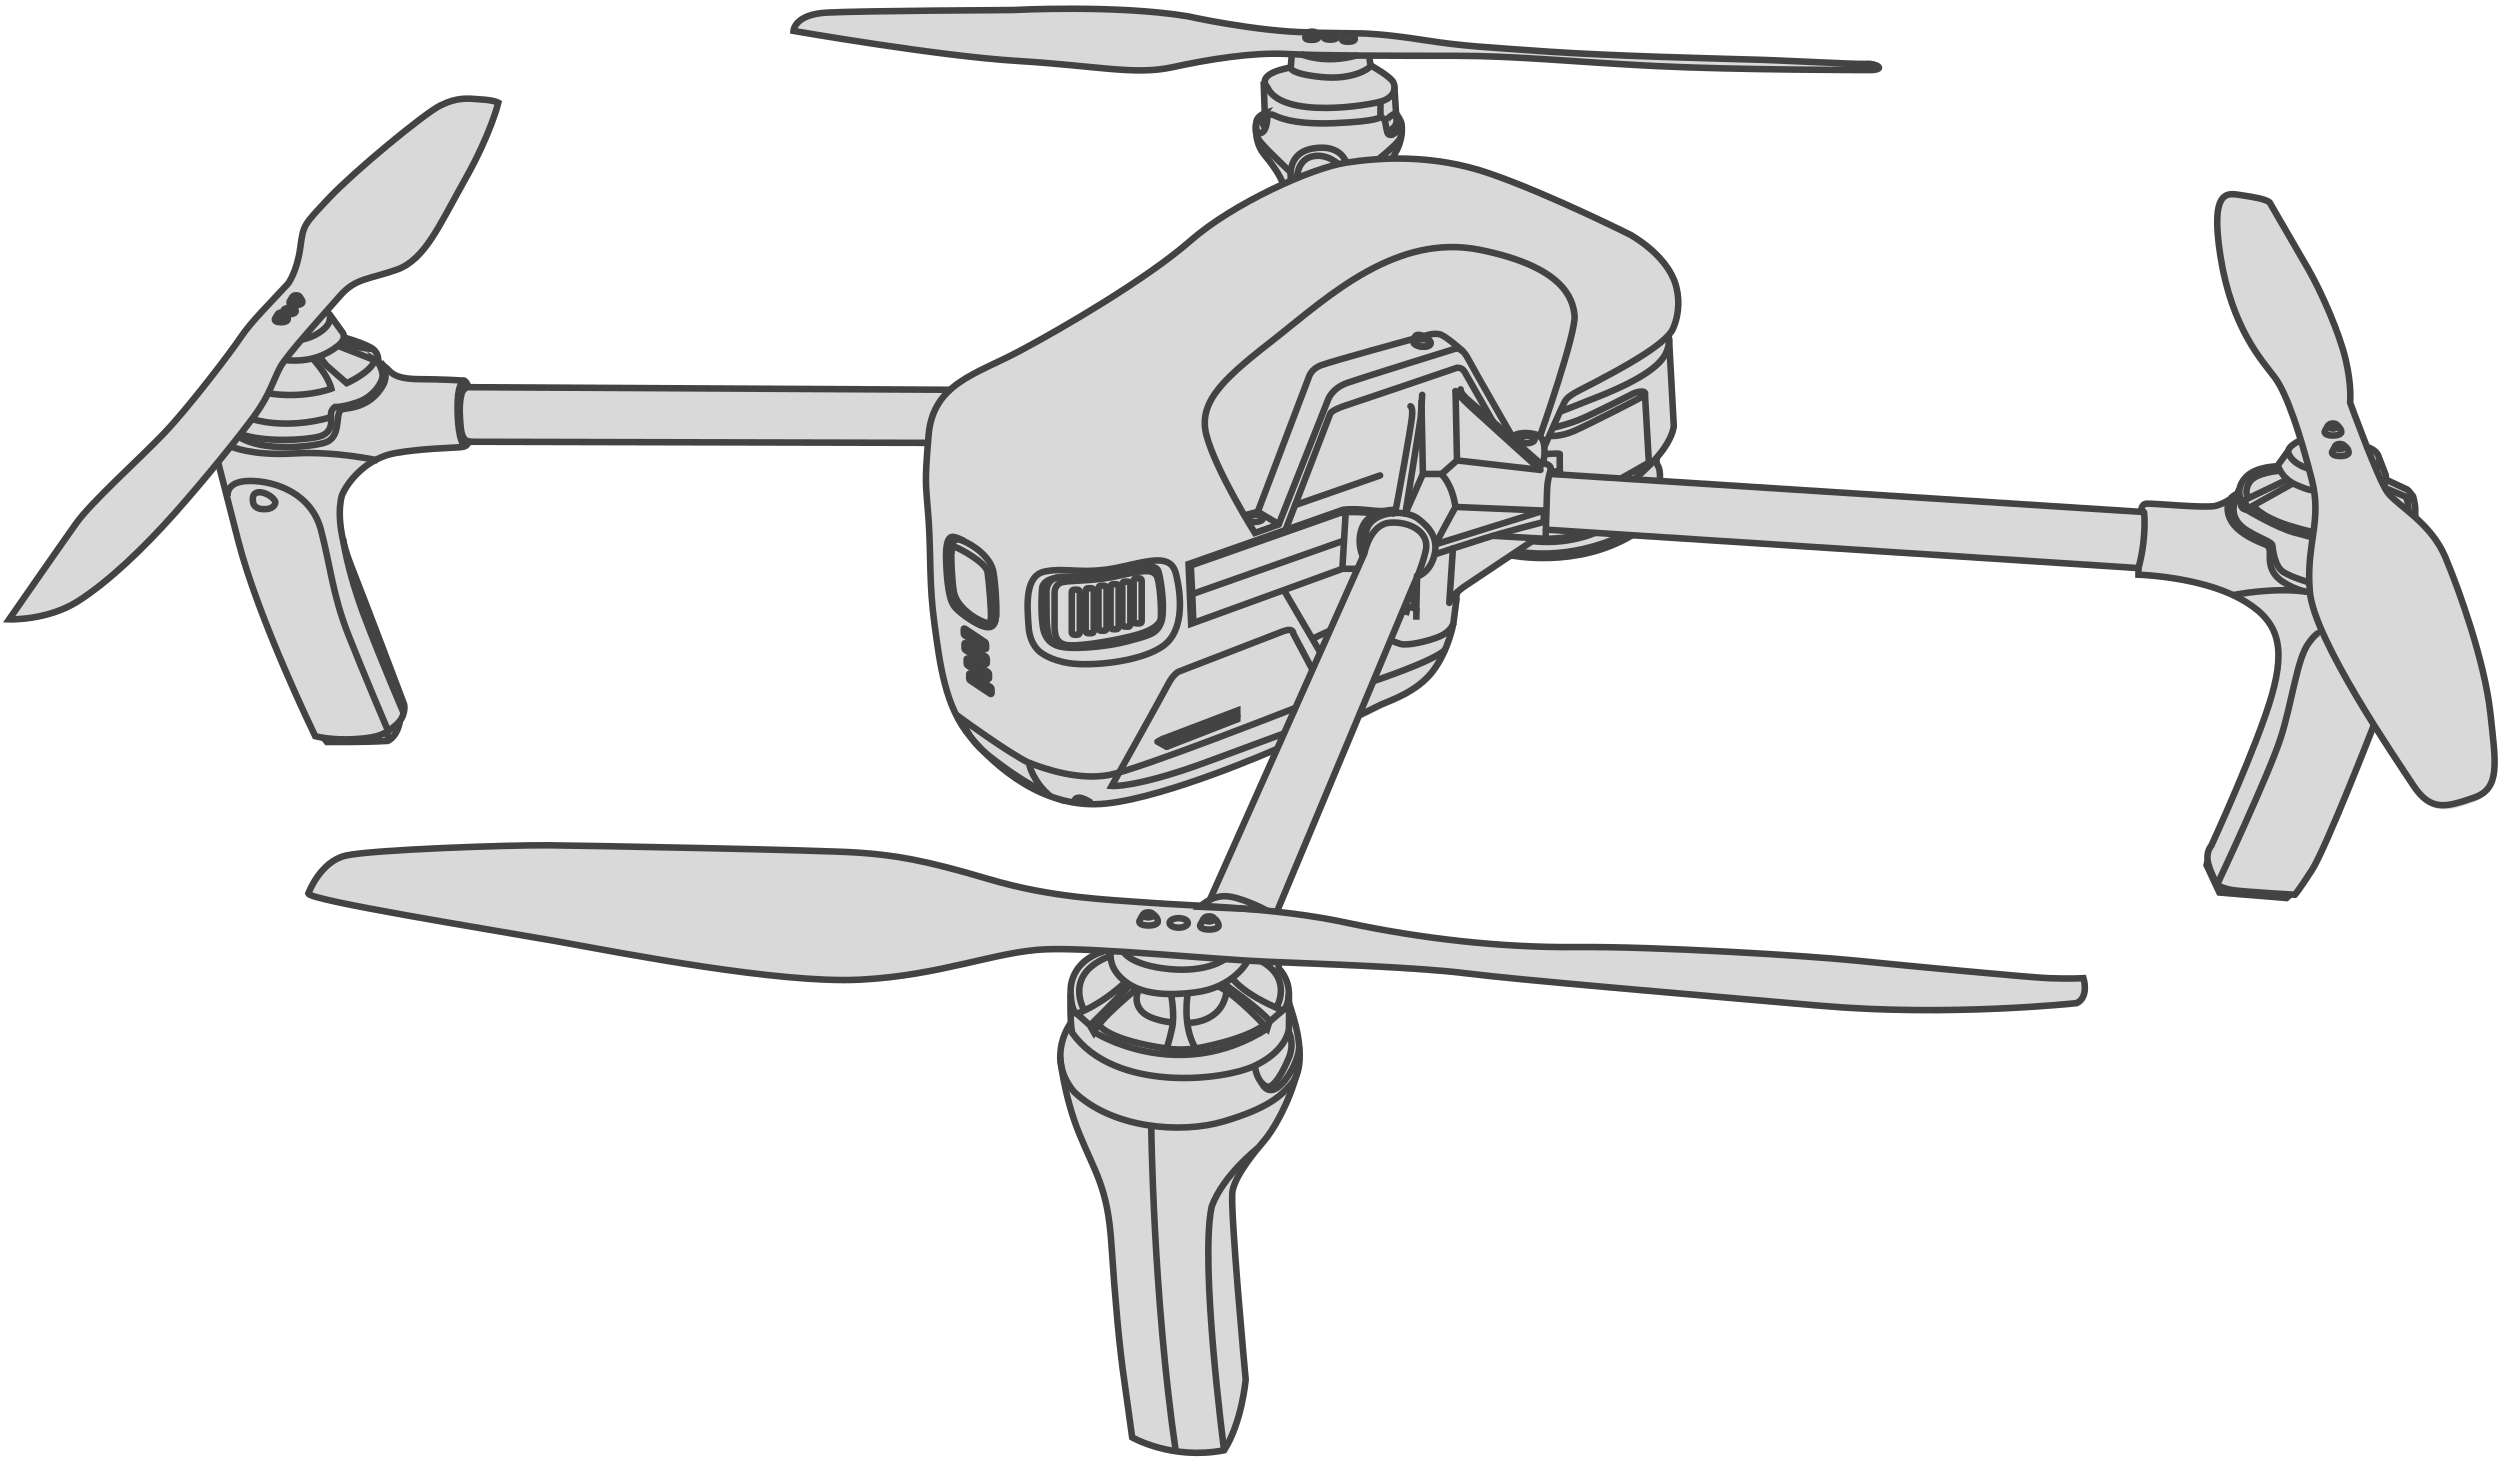<?xml version="1.0" encoding="UTF-8"?> <svg xmlns="http://www.w3.org/2000/svg" width="286" height="167" viewBox="0 0 286 167" fill="none"><path d="M285.19 82.793C285.148 82.416 285.106 82.039 285.064 81.62C284.436 75.672 281.42 67.335 279.912 63.733C279.116 61.806 277.775 60.339 276.477 59.208C276.477 59.083 276.477 58.664 276.477 58.245C276.477 57.658 276.225 56.779 276.225 56.779L276.183 56.737C275.597 56.025 275.555 55.983 275.513 55.983C275.471 55.941 273.586 55.061 273.083 54.81C273.125 54.475 273.042 54.307 273.042 54.265L272.329 52.422H272.288C272.288 52.338 272.246 52.254 272.246 52.171C271.994 51.417 271.198 51.123 270.905 50.998H270.863C269.942 48.652 269.104 46.39 269.02 46.096C269.062 45.845 269.146 44.002 268.517 41.153C267.805 38.137 265.753 33.403 264.244 30.764C262.778 28.167 259.804 23.14 259.804 23.098L259.762 23.056C259.259 22.679 258.128 22.47 256.578 22.302C256.453 22.302 256.369 22.26 256.243 22.26C255.657 22.177 254.903 22.051 254.358 22.595C253.52 23.433 253.395 25.612 253.981 29.466C255.154 36.922 258.128 40.734 259.762 42.787C259.93 42.996 260.055 43.164 260.223 43.373C261.228 44.714 262.276 47.563 263.113 50.369C262.778 50.537 261.899 50.998 261.731 51.584L260.6 53.218V53.26C260.013 53.26 258.045 53.427 256.997 54.475C256.495 54.977 256.243 55.48 256.159 55.941H256.118C256.118 55.941 256.034 56.15 255.95 56.36C255.782 56.444 255.322 56.611 255.028 57.072C254.945 57.156 254.442 57.491 253.52 57.742C252.808 57.952 249.708 57.742 247.614 57.617C246.65 57.575 245.896 57.491 245.687 57.533C245.435 57.533 245.268 57.617 245.1 57.784C244.933 57.993 244.891 58.287 244.891 58.454L190.055 54.894C190.055 54.558 190.055 53.721 189.846 53.302C189.846 53.302 189.552 52.925 189.72 52.38C190.013 52.045 190.306 51.71 190.516 51.417C191.689 49.741 191.689 48.736 191.689 48.652L191.144 38.933C191.144 38.849 191.144 38.765 191.144 38.724C191.144 38.598 191.102 38.514 191.102 38.43C191.354 38.179 191.521 37.928 191.605 37.676C192.569 35.54 192.192 33.529 191.898 32.524C191.605 31.56 190.558 29.131 186.704 26.785C186.62 26.743 177.236 22.051 170.659 19.789C167.182 18.574 163.496 17.987 159.642 18.029C159.726 17.862 159.852 17.61 160.061 17.192C160.522 16.27 160.564 15.306 160.564 15.264C160.606 14.804 160.564 14.427 160.564 14.385C160.564 13.924 160.061 13.17 159.935 13.002L159.768 9.944C159.768 9.735 159.726 9.567 159.6 9.358C159.307 8.729 157.422 7.64 157.003 7.431C156.961 7.221 156.919 6.719 156.877 6.509C159.935 6.509 163.287 6.509 166.428 6.509C170.869 6.509 175.058 6.802 179.876 7.138C182.85 7.347 185.908 7.556 189.427 7.724C198.559 8.185 213.975 8.185 214.184 8.185C214.938 8.143 215.106 7.975 215.148 7.892C215.19 7.808 215.19 7.724 215.106 7.64C214.938 7.389 214.184 7.179 213.556 7.221C212.97 7.263 210.121 7.138 207.063 7.012C204.508 6.886 201.868 6.761 200.025 6.719H199.523C195.124 6.593 184.777 6.384 177.446 5.881C176.231 5.797 175.142 5.713 174.136 5.671C169.068 5.336 166.722 5.169 162.951 4.582C158.469 3.87 156.039 3.828 156.039 3.828C155.537 3.828 151.306 3.744 150.719 3.744C150.635 3.661 150.426 3.619 150.217 3.619C150.091 3.619 149.923 3.619 149.84 3.702C143.933 3.619 136.099 1.859 136.015 1.859C127.972 0.519 116.159 1.147 116.075 1.147C115.908 1.147 98.606 1.231 94.836 1.44C90.94 1.65 90.815 3.619 90.815 3.702V3.828H90.94C91.108 3.87 107.655 6.719 116.536 7.263C119.552 7.431 122.024 7.682 124.202 7.892C126.716 8.143 128.768 8.352 130.57 8.352C131.826 8.352 132.999 8.269 134.13 8.017C137.942 7.221 143.304 6.258 147.326 6.467C147.494 6.467 147.661 6.467 147.787 6.509L147.661 7.808C147.158 7.892 145.106 8.311 144.729 9.232C144.687 9.358 144.687 9.442 144.687 9.567H144.561L144.687 13.086C144.477 13.17 144.017 13.379 143.807 13.798C143.765 13.924 143.723 14.091 143.681 14.301C143.681 14.343 143.472 14.887 143.681 15.642C143.681 15.683 143.765 16.94 144.603 17.904C145.776 19.328 146.488 20.417 146.74 21.213C143.053 22.889 138.99 25.193 136.225 27.622C131.198 32.021 121.605 37.593 116.745 40.148C115.824 40.651 114.902 41.069 114.023 41.488C112.012 42.452 110.169 43.332 108.744 44.63L53.867 44.337C53.699 43.751 53.406 43.625 53.364 43.625H53.322C53.28 43.625 50.725 43.457 48.044 43.457C45.698 43.457 45.153 42.871 44.776 42.452C44.734 42.368 44.651 42.326 44.609 42.284C44.399 42.117 44.19 41.907 43.98 41.782C43.897 41.656 43.855 41.572 43.813 41.572L43.771 41.614C43.687 41.572 43.603 41.53 43.562 41.488C43.562 41.237 43.562 40.525 42.933 40.022C42.305 39.478 40.084 38.849 39.624 38.682C39.624 38.263 39.372 38.011 39.331 38.011L37.948 36.084C37.948 36.042 37.948 36.042 37.906 36.001C37.822 35.875 37.697 35.833 37.655 35.791C37.864 35.582 38.032 35.372 38.199 35.163C38.576 34.744 38.912 34.325 39.205 34.032C40.42 32.607 41.551 32.314 43.226 31.853C43.897 31.644 44.693 31.434 45.614 31.099C48.379 30.136 49.929 27.245 52.107 23.224C52.526 22.428 52.987 21.632 53.448 20.752C56.38 15.516 57.26 11.955 57.26 11.913L57.302 11.829L57.218 11.787C57.176 11.787 56.673 11.494 55.123 11.411H54.83C53.364 11.327 52.233 11.243 50.432 12.165C48.505 13.128 40.671 19.537 37.655 22.763L37.236 23.224C34.722 25.905 34.681 25.947 34.345 28.502V28.586C34.01 31.183 33.047 32.524 33.005 32.607C32.963 32.649 32.377 33.32 31.832 33.906C31.706 34.074 31.455 34.283 31.162 34.618C30.198 35.666 28.564 37.383 27.643 38.724C26.428 40.525 21.569 46.892 18.846 49.699C17.882 50.704 16.625 51.919 15.243 53.26C12.646 55.773 9.923 58.412 8.792 60.004C7.032 62.434 1.168 70.896 1.126 70.98L1 71.189H1.251C1.251 71.189 1.293 71.189 1.419 71.189C2.215 71.189 6.027 71.064 9.169 69.095C12.269 67.126 16.248 63.523 20.396 58.873C22.029 57.03 23.663 55.103 25.129 53.302L26.093 57.03L27.35 62.057C29.612 70.98 36.147 84.385 36.189 84.511L36.23 84.552H36.272C36.314 84.552 36.608 84.636 37.194 84.72L37.529 85.181H37.613C37.613 85.181 37.781 85.181 38.032 85.181C39.163 85.181 42.347 85.181 44.567 85.055H44.609C45.698 84.511 45.991 83.003 46.033 82.751C46.745 81.788 46.578 80.782 46.578 80.74C46.536 80.615 42.472 69.849 40.462 64.738C38.493 59.711 39.456 56.904 39.456 56.862C39.917 55.731 41.216 53.972 43.184 52.925C43.268 52.925 43.352 52.967 43.352 52.967L43.394 52.841C44.022 52.548 44.693 52.296 45.447 52.171C47.709 51.794 50.222 51.668 51.73 51.584C52.484 51.542 52.987 51.5 53.197 51.459C53.657 51.375 53.867 51.04 53.909 50.83L106.189 50.956C105.896 54.684 105.938 55.438 106.105 57.491C106.147 58.035 106.231 58.706 106.273 59.544C106.398 61.135 106.398 62.602 106.44 64.026C106.482 66.372 106.524 68.592 106.943 71.441L106.985 71.818C107.613 76.258 108.242 80.866 110.923 84.217C111.341 84.888 112.012 85.725 112.933 86.48C113.017 86.563 113.143 86.647 113.227 86.731C116.033 89.412 120.181 92.219 125.291 92.219C125.752 92.219 126.255 92.177 126.757 92.135C133.167 91.465 143.975 86.898 145.986 86.019L138.403 102.985C137.942 103.236 137.607 103.487 137.44 103.655C136.769 103.613 136.099 103.571 135.471 103.529C134.005 103.445 132.748 103.362 131.659 103.32C130.988 103.278 130.318 103.236 129.606 103.194C125.124 102.901 119.552 102.524 113.227 100.639C105.896 98.46 102.586 97.916 98.271 97.623C94.082 97.329 67.858 96.827 62.873 96.785C58.098 96.701 42.556 97.287 39.666 97.958C36.649 98.628 35.309 102.273 35.225 102.398V102.44V102.482C35.477 103.11 42.472 104.409 57.134 106.881C59.606 107.299 61.826 107.677 63.544 107.97C64.381 108.095 65.303 108.263 66.266 108.472C75.189 110.106 90.186 112.787 98.481 112.41C103.592 112.159 107.823 111.195 111.593 110.316C114.651 109.603 117.29 109.017 119.804 108.933C121.312 108.891 123.322 108.933 125.668 109.059C122.485 110.358 122.526 113.248 122.526 113.248C122.526 113.29 122.526 113.541 122.526 113.918C122.526 114.002 122.526 114.044 122.526 114.128C122.526 114.924 122.485 116.139 122.568 117.144H122.526C122.526 117.186 121.27 118.861 121.312 121.165C121.312 121.165 121.312 121.249 121.353 121.375C121.353 121.668 121.395 122.003 121.479 122.338C121.73 123.972 122.317 127.03 123.532 130.046C123.909 130.968 124.286 131.806 124.621 132.56C125.92 135.408 126.841 137.503 127.176 142.446C127.679 149.819 128.182 154.888 128.684 158.365C129.229 162.261 129.564 164.69 129.564 164.69V164.774L129.606 164.816C129.648 164.858 132.706 166.576 137.105 166.576C138.068 166.576 139.157 166.492 140.246 166.282H140.288L140.33 166.24C142.383 163.015 142.802 158.155 142.802 158.072C142.802 157.862 141 138.341 141.294 136.54C141.545 135.241 142.802 133.23 144.854 130.884C145.734 129.879 147.619 126.988 148.667 123.051C149.127 121.668 148.918 120.076 148.876 119.951C148.792 118.233 147.913 115.51 147.745 115.091C147.745 114.672 147.745 114.295 147.745 113.876C147.703 112.243 146.781 111.153 146.572 110.944V110.483H146.949C153.316 110.735 162.91 111.112 167.978 111.74C172.796 112.326 188.421 113.709 202.204 114.882L208.278 115.426C212.551 115.803 216.824 115.929 220.761 115.929C230.271 115.929 237.602 115.133 237.685 115.133H237.727C239.277 114.463 238.607 112.159 238.607 112.117L238.565 112.033H238.439C238.439 112.033 236.889 112.117 234.585 112.033C232.198 111.949 217.829 110.567 212.509 110.022C206.686 109.436 189.594 108.389 180.63 108.472C172.251 108.556 163.161 107.593 154.364 105.708C151.767 105.163 149.044 104.744 146.404 104.451V104.367L155.662 82.249C155.914 82.123 157.254 81.453 158.176 80.992C158.343 80.908 158.553 80.824 158.846 80.699C160.187 80.154 162.7 79.107 164.25 77.012C166.093 74.54 166.596 71.566 166.596 71.524C166.764 70.268 167.015 68.215 167.099 67.922C167.266 67.754 167.476 67.587 167.727 67.419C168.481 66.916 170.995 65.241 173.047 63.858C173.34 63.9 174.765 64.151 176.734 64.151C179.498 64.151 183.394 63.691 186.955 61.554L244.723 65.325V66.12H244.849C244.933 66.12 251.677 66.33 256.201 68.718C260.642 71.064 261.605 73.954 259.972 79.735C258.38 85.265 253.311 96.366 253.059 96.91C252.976 97.036 252.473 97.623 252.599 98.67L252.431 99.215L253.939 102.482L261.773 103.11L262.234 102.691C262.485 102.691 262.653 102.733 262.694 102.733H262.736L262.778 102.691C262.778 102.691 263.197 102.314 264.789 99.843C266.255 97.539 270.947 85.558 271.743 83.631C273.209 85.935 274.55 87.988 275.471 89.328C275.723 89.705 275.932 90.04 276.1 90.292C277.231 92.009 278.362 92.596 279.619 92.596C280.666 92.596 281.839 92.219 283.179 91.716C286.028 90.459 285.735 87.736 285.19 82.793Z" fill="#D9D9D9"></path><path d="M176.189 49.867C176.189 49.867 180.378 37.969 180.127 36.042C179.917 34.115 178.828 30.513 169.319 28.586C159.809 26.659 152.06 33.822 146.237 38.43C140.414 42.996 136.937 45.761 138.026 49.825C139.115 53.888 143.556 60.968 143.556 60.968L146.279 60.004L151.934 45.719C151.934 45.719 152.353 44.421 154.154 43.792C156.332 43.038 166.344 39.938 166.344 39.938C166.344 39.938 167.14 39.519 167.894 40.944C168.648 42.368 173.34 50.537 173.34 50.537" stroke="#434343" stroke-width="0.75" stroke-miterlimit="10"></path><path d="M150.132 76.593L147.954 72.488C147.954 72.488 148.038 71.734 146.739 72.236C145.44 72.739 134.926 76.802 134.926 76.802C134.926 76.802 134.297 76.97 133.585 78.352C132.873 79.735 127.176 89.914 127.176 89.914C127.176 89.914 129.941 90.166 138.109 87.15C146.278 84.133 146.948 83.882 146.948 83.882" stroke="#434343" stroke-width="0.75" stroke-miterlimit="10"></path><path d="M132.412 84.846L132.957 84.552L133.585 84.846L133.459 85.432L132.412 84.846Z" stroke="#434343" stroke-width="0.75" stroke-miterlimit="10" stroke-linecap="round" stroke-linejoin="round"></path><path d="M133.585 84.845L141.545 81.746V81.285L132.957 84.552" stroke="#434343" stroke-width="0.75" stroke-miterlimit="10"></path><path d="M141.545 81.746V82.29L133.46 85.432" stroke="#434343" stroke-width="0.75" stroke-miterlimit="10"></path><path d="M119.72 90.71C119.72 90.71 118.086 89.202 117.709 87.275C115.405 86.144 110.043 82.248 110.043 82.248C110.043 82.248 110.546 84.385 112.892 86.27C115.196 88.113 117.625 89.747 119.72 90.71Z" stroke="#434343" stroke-width="0.75" stroke-miterlimit="10"></path><path d="M164.25 62.266C164.208 62.182 166.512 57.993 166.512 57.993L176.607 58.412L164.25 62.266Z" stroke="#434343" stroke-width="0.75" stroke-miterlimit="10" stroke-linecap="round" stroke-linejoin="round"></path><path d="M160.772 58.747C160.772 58.747 162.448 48.4 162.532 47.73C162.574 47.017 162.699 45.174 162.699 45.174" stroke="#434343" stroke-width="0.75" stroke-miterlimit="10" stroke-linecap="round" stroke-linejoin="round"></path><path d="M161.36 46.473C161.36 46.473 161.653 46.515 161.527 47.73C161.401 48.945 159.851 57.532 159.726 58.035C159.642 58.496 159.391 58.747 159.391 58.747" stroke="#434343" stroke-width="0.75" stroke-miterlimit="10" stroke-linecap="round" stroke-linejoin="round"></path><path d="M177.403 49.867C177.403 49.867 178.492 49.992 180.126 49.28C181.76 48.568 187.876 45.426 188.044 45.3C188.211 45.175 188.337 44.798 187.876 44.798C187.415 44.756 186.871 45.007 186.871 45.007C186.871 45.007 182.053 47.479 180.545 48.065C179.037 48.652 177.78 48.903 177.78 48.903" stroke="#434343" stroke-width="0.75" stroke-miterlimit="10"></path><path d="M190.851 38.304C190.851 38.304 190.893 38.43 190.935 38.681C190.977 39.058 190.935 39.728 190.516 40.524C189.804 41.907 187.625 43.415 183.562 45.091C179.498 46.724 178.451 47.101 178.451 47.101" stroke="#434343" stroke-width="0.75" stroke-miterlimit="10"></path><path d="M119.217 74.75C119.217 74.75 117.792 73.996 117.667 71.608C117.499 69.262 117.206 65.785 119.594 65.366C121.981 64.905 123.908 65.743 127.804 64.947C131.7 64.109 133.962 63.313 134.549 65.701C135.135 68.131 135.387 71.608 133.585 73.451C131.784 75.294 126.715 76.132 123.322 75.965C120.641 75.839 119.217 74.75 119.217 74.75Z" stroke="#434343" stroke-width="0.75" stroke-miterlimit="10"></path><path d="M123.28 72.613H122.861C122.735 72.613 122.609 72.487 122.609 72.362V67.712C122.609 67.586 122.735 67.46 122.861 67.46H123.28C123.405 67.46 123.531 67.586 123.531 67.712V72.362C123.531 72.487 123.405 72.613 123.28 72.613Z" stroke="#434343" stroke-width="0.75" stroke-miterlimit="10"></path><path d="M124.872 72.446H124.453C124.328 72.446 124.202 72.32 124.202 72.194V67.544C124.202 67.419 124.328 67.293 124.453 67.293H124.872C124.998 67.293 125.124 67.419 125.124 67.544V72.194C125.124 72.32 125.04 72.446 124.872 72.446Z" stroke="#434343" stroke-width="0.75" stroke-miterlimit="10"></path><path d="M126.338 72.153H125.919C125.794 72.153 125.668 72.027 125.668 71.901V67.251C125.668 67.126 125.794 67 125.919 67H126.338C126.464 67 126.59 67.126 126.59 67.251V71.901C126.59 72.027 126.506 72.153 126.338 72.153Z" stroke="#434343" stroke-width="0.75" stroke-miterlimit="10"></path><path d="M127.721 71.985H127.302C127.176 71.985 127.051 71.859 127.051 71.734V67.084C127.051 66.958 127.176 66.832 127.302 66.832H127.721C127.847 66.832 127.972 66.958 127.972 67.084V71.734C127.972 71.859 127.847 71.985 127.721 71.985Z" stroke="#434343" stroke-width="0.75" stroke-miterlimit="10"></path><path d="M129.061 71.691H128.642C128.516 71.691 128.391 71.566 128.391 71.44V66.79C128.391 66.665 128.516 66.539 128.642 66.539H129.061C129.187 66.539 129.312 66.665 129.312 66.79V71.44C129.312 71.608 129.187 71.691 129.061 71.691Z" stroke="#434343" stroke-width="0.75" stroke-miterlimit="10"></path><path d="M130.36 71.315H129.941C129.815 71.315 129.689 71.189 129.689 71.063V66.413C129.689 66.288 129.815 66.162 129.941 66.162H130.36C130.485 66.162 130.611 66.288 130.611 66.413V71.063C130.611 71.231 130.527 71.315 130.36 71.315Z" stroke="#434343" stroke-width="0.75" stroke-miterlimit="10"></path><path d="M120.642 71.817V67.754C120.642 67.754 120.642 66.748 121.647 66.581C122.652 66.371 125.333 66.497 127.973 65.868C130.612 65.282 132.036 64.947 132.413 66.12C132.79 67.293 132.874 70.435 132.79 70.812C132.706 71.189 132.287 71.985 130.067 72.613C127.847 73.241 124.035 73.87 122.569 73.828C121.144 73.828 120.683 73.157 120.642 71.817Z" stroke="#434343" stroke-width="0.75" stroke-miterlimit="10"></path><path d="M119.719 68.676V67.545C119.719 67.545 119.761 66.246 121.059 66.037C122.4 65.869 124.746 66.12 127.594 65.618C130.443 65.115 132.203 64.277 132.538 65.408C132.873 66.539 133.334 70.1 132.789 71.315C132.286 72.53 131.448 72.697 128.977 73.368C126.505 74.038 122.023 74.415 120.85 73.828C119.677 73.242 119.719 71.524 119.719 68.676Z" stroke="#434343" stroke-width="0.75" stroke-miterlimit="10"></path><path d="M108.828 63.691C108.786 63.607 108.786 62.476 109.33 62.601C109.833 62.769 112.807 64.361 112.975 65.45C113.143 66.539 113.436 70.142 113.352 70.728C113.268 71.315 113.184 71.482 112.053 70.938C110.922 70.393 109.372 69.136 109.121 67.712C108.87 66.288 108.828 63.691 108.828 63.691Z" stroke="#434343" stroke-width="0.75" stroke-miterlimit="10"></path><path d="M120.934 73.828C120.934 73.828 119.593 73.618 119.3 71.692C119.007 69.765 119.216 67.293 119.216 67.293C119.216 67.293 119.216 66.246 121.101 66.078" stroke="#434343" stroke-width="0.75" stroke-miterlimit="10"></path><path d="M137.271 103.738C137.271 103.738 138.444 102.523 140.12 102.523C141.796 102.523 144.77 104.073 144.77 104.073L137.271 103.738Z" stroke="#434343" stroke-width="0.75" stroke-miterlimit="10"></path><path d="M122.902 91.674C122.902 91.674 122.986 90.627 124.829 91.841" stroke="#434343" stroke-width="0.75" stroke-miterlimit="10"></path><path d="M153.944 58.663L153.567 65.073" stroke="#434343" stroke-width="0.75" stroke-miterlimit="10"></path><path d="M155.327 65.073H153.568L136.267 71.356L135.974 64.528L153.61 58.328C153.61 58.328 154.322 58.161 156.207 58.328C158.05 58.538 158.385 58.454 158.385 58.454" stroke="#434343" stroke-width="0.75" stroke-miterlimit="10"></path><path d="M135.932 64.528L136.225 64.696L153.233 58.705C153.233 58.705 153.819 58.538 155.16 58.58C156.542 58.622 157.464 58.747 157.464 58.747" stroke="#434343" stroke-width="0.75" stroke-miterlimit="10"></path><path d="M136.225 64.696L136.392 67.964L136.518 71.231" stroke="#434343" stroke-width="0.75" stroke-miterlimit="10"></path><path d="M153.735 61.847L136.392 67.963" stroke="#434343" stroke-width="0.75" stroke-miterlimit="10"></path><path d="M147.074 60.59L152.185 47.311C152.185 47.311 152.269 46.976 153.693 46.473C155.117 46.012 166.428 42.158 166.428 42.158C166.428 42.158 167.14 41.781 167.601 42.619C168.062 43.457 170.868 48.358 170.868 48.358" stroke="#434343" stroke-width="0.75" stroke-miterlimit="10" stroke-linecap="round" stroke-linejoin="round"></path><path d="M161.694 39.184C161.694 39.184 161.694 38.556 162.029 38.346C162.365 38.179 163.119 38.514 163.37 38.765C163.621 38.974 163.873 39.435 163.37 39.603C162.825 39.77 161.82 39.603 161.694 39.184Z" stroke="#434343" stroke-width="0.75" stroke-miterlimit="10" stroke-linecap="round" stroke-linejoin="round"></path><path d="M162.784 39.645C163.27 39.645 163.664 39.457 163.664 39.226C163.664 38.995 163.27 38.807 162.784 38.807C162.298 38.807 161.904 38.995 161.904 39.226C161.904 39.457 162.298 39.645 162.784 39.645Z" stroke="#434343" stroke-width="0.75" stroke-miterlimit="10" stroke-linecap="round" stroke-linejoin="round"></path><path d="M143.597 59.71C144.082 59.71 144.476 59.523 144.476 59.291C144.476 59.06 144.082 58.873 143.597 58.873C143.111 58.873 142.717 59.06 142.717 59.291C142.717 59.523 143.111 59.71 143.597 59.71Z" stroke="#434343" stroke-width="0.75" stroke-miterlimit="10" stroke-linecap="round" stroke-linejoin="round"></path><path d="M174.68 50.704C175.166 50.704 175.56 50.517 175.56 50.285C175.56 50.054 175.166 49.866 174.68 49.866C174.195 49.866 173.801 50.054 173.801 50.285C173.801 50.517 174.195 50.704 174.68 50.704Z" stroke="#434343" stroke-width="0.75" stroke-miterlimit="10" stroke-linecap="round" stroke-linejoin="round"></path><path d="M173.131 49.866C173.131 49.866 173.717 49.406 175.099 49.573C176.482 49.741 176.649 50.411 176.691 51.5C176.733 52.631 176.398 53.176 176.398 53.176C176.398 53.176 169.151 46.766 168.062 45.845C166.973 44.923 167.098 44.546 167.098 44.546" stroke="#434343" stroke-width="0.75" stroke-miterlimit="10" stroke-linecap="round" stroke-linejoin="round"></path><path d="M138.403 102.942L156.081 63.313C156.081 63.313 156.71 59.962 159.014 59.794C161.318 59.627 163.538 60.884 163.119 62.936C162.658 64.989 161.737 66.874 161.737 66.874L146.153 104.115" stroke="#434343" stroke-width="0.75" stroke-miterlimit="10"></path><path d="M156.164 62.853C156.164 62.853 155.955 61.261 156.541 60.13C157.63 58.412 160.856 58.286 162.28 59.376C163.411 60.255 164.626 61.512 164.082 63.565C163.537 65.617 162.113 65.953 162.113 65.953L162.029 69.639L161.066 69.388" stroke="#434343" stroke-width="0.75" stroke-miterlimit="10"></path><path d="M159.6 58.328C159.6 58.328 156.458 58.203 155.746 60.59C155.202 62.266 155.914 63.648 155.914 63.648" stroke="#434343" stroke-width="0.75" stroke-miterlimit="10"></path><path d="M162.616 45.971L162.783 54.223L160.772 58.747" stroke="#434343" stroke-width="0.75" stroke-miterlimit="10" stroke-linecap="round" stroke-linejoin="round"></path><path d="M162.783 54.223H164.878C164.878 54.223 166.134 55.312 166.512 58.035" stroke="#434343" stroke-width="0.75" stroke-miterlimit="10" stroke-linecap="round" stroke-linejoin="round"></path><path d="M166.512 44.755C166.512 44.755 167.014 45.384 168.229 46.515C169.444 47.646 176.23 53.762 176.23 53.762L166.679 52.673L164.878 54.265" stroke="#434343" stroke-width="0.75" stroke-miterlimit="10" stroke-linecap="round" stroke-linejoin="round"></path><path d="M166.512 44.755L166.679 52.589" stroke="#434343" stroke-width="0.75" stroke-miterlimit="10" stroke-linecap="round" stroke-linejoin="round"></path><path d="M176.565 52.966C176.565 52.966 177.445 53.175 177.403 53.594C177.361 54.013 177.026 54.767 176.984 56.108C176.942 57.448 176.817 61.638 176.817 61.638L170.91 61.302" stroke="#434343" stroke-width="0.75" stroke-miterlimit="10" stroke-linecap="round" stroke-linejoin="round"></path><path d="M164.208 63.397C164.208 63.397 167.14 62.434 169.654 61.638C172.167 60.842 176.608 59.711 176.608 59.711V58.412" stroke="#434343" stroke-width="0.75" stroke-miterlimit="10" stroke-linecap="round" stroke-linejoin="round"></path><path d="M161.317 67.838L162.03 69.681V70.896" stroke="#434343" stroke-width="0.75" stroke-miterlimit="10"></path><path d="M160.814 68.969L161.066 69.429L160.814 70.351" stroke="#434343" stroke-width="0.75" stroke-miterlimit="10"></path><path d="M166.218 62.727L165.799 68.969C165.799 68.969 166.134 68.047 167.474 67.125C168.815 66.204 175.685 61.638 175.685 61.638" stroke="#434343" stroke-width="0.75" stroke-miterlimit="10" stroke-linecap="round" stroke-linejoin="round"></path><path d="M166.764 67.67C166.722 67.712 166.261 71.356 166.261 71.356C166.261 71.356 165.968 72.278 164.669 72.823C163.37 73.367 160.983 73.912 160.187 73.66C159.391 73.409 159.014 73.2 159.014 73.2" stroke="#434343" stroke-width="0.75" stroke-miterlimit="10"></path><path d="M151.011 74.582L146.864 67.502" stroke="#434343" stroke-width="0.75" stroke-miterlimit="10"></path><path d="M166.26 71.315C166.26 71.315 165.757 74.289 163.956 76.719C162.155 79.148 158.971 80.154 157.966 80.615C156.96 81.117 155.41 81.871 155.41 81.871" stroke="#434343" stroke-width="0.75" stroke-miterlimit="10"></path><path d="M150.133 73.074L152.102 72.153" stroke="#434343" stroke-width="0.75" stroke-miterlimit="10"></path><path d="M108.828 63.481C108.828 63.481 108.576 61.261 110.001 61.805C111.425 62.35 113.352 63.774 113.645 65.45C113.896 66.916 114.022 69.262 113.98 70.267C113.98 70.435 113.98 70.561 113.938 70.644C113.938 70.728 113.896 70.77 113.896 70.812C113.771 71.273 113.603 71.398 112.891 71.356" stroke="#434343" stroke-width="0.75" stroke-miterlimit="10"></path><path d="M110.294 61.889C110.294 61.889 109.204 61.302 108.827 61.428C108.45 61.596 108.157 62.182 108.241 64.319C108.325 66.581 108.576 68.424 109.037 69.178C109.498 69.974 111.341 71.189 112.137 71.524C112.933 71.859 113.729 71.985 113.896 70.854" stroke="#434343" stroke-width="0.75" stroke-miterlimit="10"></path><path d="M112.64 74.205L110.378 72.697C110.378 72.697 110.252 72.613 110.252 72.487C110.252 72.362 110.252 72.152 110.252 71.985C110.252 71.817 110.42 71.943 110.42 71.943L112.682 73.451C112.682 73.451 112.807 73.535 112.807 73.702C112.807 73.87 112.807 73.954 112.807 74.163C112.807 74.331 112.64 74.205 112.64 74.205Z" stroke="#434343" stroke-width="0.75" stroke-miterlimit="10"></path><path d="M112.724 75.881L110.462 74.373C110.462 74.373 110.336 74.289 110.336 74.163C110.336 74.037 110.336 73.828 110.336 73.66C110.336 73.493 110.504 73.618 110.504 73.618L112.766 75.127C112.766 75.127 112.891 75.21 112.891 75.378C112.891 75.546 112.891 75.629 112.891 75.839C112.891 76.048 112.724 75.881 112.724 75.881Z" stroke="#434343" stroke-width="0.75" stroke-miterlimit="10"></path><path d="M112.976 77.64L110.714 76.132C110.714 76.132 110.588 76.048 110.588 75.923C110.588 75.797 110.588 75.588 110.588 75.42C110.588 75.252 110.755 75.378 110.755 75.378L113.018 76.886C113.018 76.886 113.143 76.97 113.143 77.137C113.143 77.305 113.143 77.389 113.143 77.598C113.101 77.766 112.976 77.64 112.976 77.64Z" stroke="#434343" stroke-width="0.75" stroke-miterlimit="10"></path><path d="M113.268 79.358L111.006 77.85C111.006 77.85 110.88 77.766 110.88 77.64C110.88 77.514 110.88 77.305 110.88 77.137C110.88 76.97 111.047 77.096 111.047 77.096L113.31 78.604C113.31 78.604 113.435 78.687 113.435 78.855C113.435 79.022 113.435 79.106 113.435 79.316C113.393 79.483 113.268 79.358 113.268 79.358Z" stroke="#434343" stroke-width="0.75" stroke-miterlimit="10"></path><path d="M157.086 77.933C157.086 77.933 163.956 75.671 165.339 74.331" stroke="#434343" stroke-width="0.75" stroke-miterlimit="10"></path><path d="M148.163 80.992C148.163 80.992 130.275 88.029 126.882 88.658C123.489 89.286 119.635 88.029 117.666 87.234" stroke="#434343" stroke-width="0.75" stroke-miterlimit="10"></path><path d="M176.691 51.081C176.691 51.081 178.576 46.766 178.995 45.97C179.414 45.174 180.545 44.755 182.598 43.666C184.651 42.577 190.557 39.519 191.395 37.592C192.233 35.665 192.065 33.78 191.688 32.523C191.311 31.266 190.055 28.962 186.536 26.868C186.536 26.868 177.152 22.176 170.491 19.872C163.873 17.568 157.756 18.029 153.944 18.615C150.132 19.202 141.084 23.223 136.141 27.58C131.197 31.895 121.688 37.466 116.661 40.147C111.634 42.828 106.733 43.876 106.23 49.782C105.728 55.689 105.937 55.27 106.23 59.459C106.523 63.69 106.272 66.706 106.9 71.356C107.529 76.006 108.115 80.866 111.006 84.301C113.896 87.736 119.468 92.679 126.547 91.925C133.669 91.171 146.069 85.683 146.069 85.683" stroke="#434343" stroke-width="0.75" stroke-miterlimit="10"></path><path d="M148.163 57.783L157.882 54.39" stroke="#434343" stroke-width="0.75" stroke-miterlimit="10" stroke-linecap="round" stroke-linejoin="round"></path><path d="M146.278 59.962L144.1 58.663" stroke="#434343" stroke-width="0.75" stroke-miterlimit="10" stroke-linecap="round" stroke-linejoin="round"></path><path d="M142.383 58.956L143.891 58.538L149.756 43.08C149.756 43.08 150.007 42.2 151.138 41.781C152.646 41.236 161.695 38.765 161.695 38.765" stroke="#434343" stroke-width="0.75" stroke-miterlimit="10" stroke-linecap="round" stroke-linejoin="round"></path><path d="M162.867 38.472C162.867 38.472 164.124 37.969 164.878 38.304C165.632 38.639 167.266 40.105 167.266 40.105" stroke="#434343" stroke-width="0.75" stroke-miterlimit="10" stroke-linecap="round" stroke-linejoin="round"></path><path d="M259.636 23.14C259.636 23.14 262.569 28.209 264.077 30.806C265.585 33.445 267.637 38.095 268.35 41.153C269.062 44.211 268.852 46.054 268.852 46.054C268.852 46.054 272.036 54.81 273.125 56.318C274.214 57.826 278.068 59.753 279.744 63.733C281.42 67.712 284.268 75.797 284.897 81.578C285.525 87.359 286.07 90.208 283.012 91.255C279.953 92.302 278.11 92.931 276.099 89.873C274.089 86.815 264.705 73.158 264.244 67.67C263.783 62.141 265.71 59.627 264.454 54.81C263.239 49.992 261.647 45.049 260.223 43.164C258.798 41.279 255.321 37.55 254.023 29.34C252.724 21.129 255.112 22.176 256.494 22.344C257.877 22.553 259.134 22.763 259.636 23.14Z" stroke="#434343" stroke-width="0.75" stroke-miterlimit="10"></path><path d="M176.691 51.961C176.691 51.961 178.493 51.793 178.451 51.961C178.409 52.129 178.451 53.888 178.451 53.888L177.362 53.972" stroke="#434343" stroke-width="0.75" stroke-miterlimit="10"></path><path d="M188.17 44.881L188.631 52.925L185.531 54.684" stroke="#434343" stroke-width="0.75" stroke-miterlimit="10"></path><path d="M176.817 61.638C176.817 61.638 179.666 61.638 181.593 60.926" stroke="#434343" stroke-width="0.75" stroke-miterlimit="10"></path><path d="M175.268 61.889C175.268 61.889 178.745 62.475 182.473 60.967" stroke="#434343" stroke-width="0.75" stroke-miterlimit="10"></path><path d="M173.508 63.062C173.508 63.062 179.205 64.361 185.74 61.177" stroke="#434343" stroke-width="0.75" stroke-miterlimit="10"></path><path d="M172.796 63.523C172.796 63.523 180.378 65.115 186.788 61.177" stroke="#434343" stroke-width="0.75" stroke-miterlimit="10"></path><path d="M190.935 38.723L191.48 48.693C191.48 48.693 191.48 49.699 190.307 51.374C190.055 51.709 189.804 52.045 189.511 52.38C188.38 53.636 187.081 54.726 187.081 54.726" stroke="#434343" stroke-width="0.75" stroke-miterlimit="10"></path><path d="M189.888 55.019C189.888 55.019 189.972 53.846 189.72 53.385C189.72 53.385 189.385 52.966 189.553 52.338" stroke="#434343" stroke-width="0.75" stroke-miterlimit="10"></path><path d="M177.403 54.223L245.267 58.58C245.267 58.58 245.434 59.376 245.267 61.428C245.099 63.481 244.638 64.989 244.638 64.989L176.858 60.59" stroke="#434343" stroke-width="0.75" stroke-miterlimit="10" stroke-linecap="round" stroke-linejoin="round"></path><path d="M266.883 49.029C267.184 49.029 267.428 48.897 267.428 48.735C267.428 48.573 267.184 48.442 266.883 48.442C266.583 48.442 266.339 48.573 266.339 48.735C266.339 48.897 266.583 49.029 266.883 49.029Z" stroke="#434343" stroke-width="0.75" stroke-miterlimit="10"></path><path d="M266.339 48.652L265.962 49.322C265.962 49.322 265.794 49.657 266.422 49.783C267.009 49.908 267.805 49.783 267.847 49.447C267.889 49.112 267.47 48.735 267.47 48.735" stroke="#434343" stroke-width="0.75" stroke-miterlimit="10"></path><path d="M267.679 51.375C267.98 51.375 268.224 51.243 268.224 51.081C268.224 50.919 267.98 50.788 267.679 50.788C267.379 50.788 267.135 50.919 267.135 51.081C267.135 51.243 267.379 51.375 267.679 51.375Z" stroke="#434343" stroke-width="0.75" stroke-miterlimit="10"></path><path d="M267.177 50.997L266.8 51.668C266.8 51.668 266.632 52.003 267.26 52.128C267.847 52.254 268.643 52.128 268.685 51.793C268.727 51.416 268.308 51.081 268.308 51.081" stroke="#434343" stroke-width="0.75" stroke-miterlimit="10"></path><path d="M263.196 50.369C263.196 50.369 261.479 51.081 261.814 51.877C262.317 53.176 264.16 53.636 264.16 53.636" stroke="#434343" stroke-width="0.75" stroke-miterlimit="10"></path><path d="M261.731 51.626L260.6 53.217C260.6 53.217 260.893 54.642 262.61 55.438C264.37 56.233 264.621 56.066 264.621 56.066" stroke="#434343" stroke-width="0.75" stroke-miterlimit="10"></path><path d="M270.737 51.081C270.779 51.165 273.041 51.668 271.868 53.846" stroke="#434343" stroke-width="0.75" stroke-miterlimit="10"></path><path d="M272.203 52.463L272.915 54.306C272.915 54.306 273.083 54.851 272.706 55.605" stroke="#434343" stroke-width="0.75" stroke-miterlimit="10"></path><path d="M272.915 54.852C272.915 54.852 275.345 55.983 275.429 56.025C275.512 56.066 276.057 56.779 276.057 56.779C276.057 56.779 276.308 57.658 276.308 58.245C276.308 58.831 276.308 59.25 276.308 59.25" stroke="#434343" stroke-width="0.75" stroke-miterlimit="10"></path><path d="M272.915 55.857L276.183 57.239" stroke="#434343" stroke-width="0.75" stroke-miterlimit="10"></path><path d="M271.533 83.044C271.533 83.044 266.087 97.035 264.495 99.507C262.903 101.979 262.526 102.356 262.526 102.356C262.526 102.356 256.578 102.021 255.321 101.811C254.064 101.602 253.646 101.183 253.646 101.183C253.646 101.183 259.636 88.448 260.935 84.343C262.233 80.237 262.778 75.42 264.076 73.618C265.375 71.775 265.668 72.529 265.668 72.529" stroke="#434343" stroke-width="0.75" stroke-miterlimit="10"></path><path d="M244.639 64.989V65.743C244.639 65.743 251.467 65.953 256.075 68.382C260.683 70.812 261.521 73.828 259.887 79.567C258.253 85.264 252.975 96.743 252.975 96.743C252.975 96.743 252.263 97.497 252.64 98.837C253.017 100.178 253.645 101.141 253.645 101.141" stroke="#434343" stroke-width="0.75" stroke-miterlimit="10"></path><path d="M261.982 102.356L261.563 102.733L253.897 102.105L252.431 98.963L252.556 98.46" stroke="#434343" stroke-width="0.75" stroke-miterlimit="10"></path><path d="M253.896 102.104L254.148 101.476" stroke="#434343" stroke-width="0.75" stroke-miterlimit="10"></path><path d="M256.936 58.254C257.077 58.173 257.078 57.913 256.939 57.672C256.8 57.432 256.574 57.302 256.434 57.383C256.293 57.464 256.292 57.725 256.431 57.965C256.57 58.206 256.796 58.335 256.936 58.254Z" stroke="#434343" stroke-width="0.75" stroke-miterlimit="10"></path><path d="M262.275 55.312L256.955 58.286C256.955 58.286 260.432 60.381 262.485 60.925C264.537 61.47 264.537 61.47 264.537 61.47" stroke="#434343" stroke-width="0.75" stroke-miterlimit="10"></path><path d="M275.262 56.862C275.262 56.862 275.597 57.7 275.513 58.58" stroke="#434343" stroke-width="0.75" stroke-miterlimit="10"></path><path d="M260.893 53.846C260.893 53.846 258.044 54.014 257.332 55.187C256.62 56.36 257.248 57.03 257.248 57.03" stroke="#434343" stroke-width="0.75" stroke-miterlimit="10"></path><path d="M257.751 57.825C257.751 57.825 258.505 59.04 261.731 60.088C264.286 60.883 264.621 60.842 264.621 60.842" stroke="#434343" stroke-width="0.75" stroke-miterlimit="10"></path><path d="M260.683 53.343C260.683 53.343 258.212 53.301 256.997 54.516C255.782 55.731 256.201 56.904 256.452 57.365L261.689 54.852" stroke="#434343" stroke-width="0.75" stroke-miterlimit="10"></path><path d="M256.159 55.94C256.159 55.94 255.573 57.49 255.531 57.951C255.489 58.412 255.405 59.669 257.122 60.716C258.84 61.763 259.929 61.973 259.971 62.434C260.013 62.894 260.222 64.821 261.228 65.45C262.233 66.078 264.16 66.623 264.16 66.623" stroke="#434343" stroke-width="0.75" stroke-miterlimit="10"></path><path d="M255.405 68.089C255.405 68.089 260.265 67.084 264.202 67.754C264.202 67.754 262.736 67.628 261.061 66.497C259.385 65.366 259.678 63.69 259.678 63.146C259.678 62.601 259.301 62.35 259.301 62.35C259.301 62.35 257.5 61.721 256.285 60.758C255.07 59.794 254.735 58.747 254.861 57.742C254.986 56.778 255.992 56.485 255.992 56.485" stroke="#434343" stroke-width="0.75" stroke-miterlimit="10"></path><path d="M244.974 58.58C244.974 58.58 244.848 57.658 245.602 57.616C246.356 57.574 252.43 58.161 253.478 57.867C254.525 57.574 255.028 57.155 255.028 57.155" stroke="#434343" stroke-width="0.75" stroke-miterlimit="10"></path><path d="M131.365 104.953C131.689 104.953 131.951 104.822 131.951 104.66C131.951 104.498 131.689 104.367 131.365 104.367C131.041 104.367 130.778 104.498 130.778 104.66C130.778 104.822 131.041 104.953 131.365 104.953Z" stroke="#434343" stroke-width="0.75" stroke-miterlimit="10"></path><path d="M130.778 104.576L130.359 105.33C130.359 105.33 130.192 105.707 130.862 105.833C131.532 105.959 132.412 105.833 132.454 105.456C132.496 105.037 132.035 104.66 132.035 104.66" stroke="#434343" stroke-width="0.75" stroke-miterlimit="10"></path><path d="M138.32 105.414C138.644 105.414 138.906 105.283 138.906 105.121C138.906 104.959 138.644 104.828 138.32 104.828C137.996 104.828 137.733 104.959 137.733 105.121C137.733 105.283 137.996 105.414 138.32 105.414Z" stroke="#434343" stroke-width="0.75" stroke-miterlimit="10"></path><path d="M137.732 105.037L137.314 105.791C137.314 105.791 137.146 106.168 137.816 106.294C138.486 106.42 139.366 106.294 139.408 105.917C139.45 105.54 138.989 105.121 138.989 105.121" stroke="#434343" stroke-width="0.75" stroke-miterlimit="10"></path><path d="M134.842 106.126C135.421 106.126 135.889 105.882 135.889 105.582C135.889 105.281 135.421 105.037 134.842 105.037C134.264 105.037 133.795 105.281 133.795 105.582C133.795 105.882 134.264 106.126 134.842 106.126Z" stroke="#434343" stroke-width="0.75" stroke-miterlimit="10"></path><path d="M35.267 102.23C35.267 102.23 36.607 98.544 39.581 97.874C42.556 97.203 58.223 96.659 62.747 96.701C67.272 96.742 93.956 97.245 98.145 97.538C102.376 97.832 105.728 98.376 113.059 100.555C120.39 102.733 126.589 102.9 131.533 103.277C136.476 103.654 145.901 103.78 154.154 105.581C162.448 107.341 171.497 108.43 180.462 108.346C189.426 108.262 206.476 109.31 212.341 109.896C218.206 110.483 232.113 111.823 234.459 111.907C236.805 111.991 238.355 111.907 238.355 111.907C238.355 111.907 239.025 114.085 237.559 114.756C237.559 114.756 223.023 116.347 208.152 115.049C193.28 113.75 173.424 112.075 167.852 111.362C162.281 110.65 151.138 110.273 145.022 110.022C138.905 109.771 125.333 108.388 119.677 108.598C114.022 108.807 107.613 111.614 98.355 112.075C89.097 112.535 71.502 109.1 63.417 107.634C55.333 106.21 35.56 103.026 35.267 102.23Z" stroke="#434343" stroke-width="0.75" stroke-miterlimit="10"></path><path d="M128.517 108.891C128.517 108.891 129.354 110.441 133.753 110.86C138.152 111.279 140.12 109.729 140.12 109.729" stroke="#434343" stroke-width="0.75" stroke-miterlimit="10"></path><path d="M127.092 108.807C127.092 108.807 126.757 110.19 127.93 111.53C129.103 112.871 131.281 114.211 136.643 113.541C141.21 112.996 142.759 109.896 142.759 109.896" stroke="#434343" stroke-width="0.75" stroke-miterlimit="10"></path><path d="M135.89 113.625C135.89 113.625 135.177 117.227 136.769 119.95C136.769 119.95 135.01 120.201 133.46 119.95C133.46 119.95 133.753 119.154 134.088 117.604C134.423 116.054 133.963 113.708 133.963 113.708" stroke="#434343" stroke-width="0.75" stroke-miterlimit="10"></path><path d="M129.271 112.661C129.229 112.787 124.704 117.311 124.704 117.311L123.196 115.971C123.196 115.971 125.877 115.049 128.768 112.326" stroke="#434343" stroke-width="0.75" stroke-miterlimit="10"></path><path d="M130.066 113.08C130.066 113.08 128.097 114.714 126.799 116.012C125.5 117.311 125.123 118.065 125.123 118.065L124.704 117.353" stroke="#434343" stroke-width="0.75" stroke-miterlimit="10"></path><path d="M139.995 112.536C139.995 112.536 144.226 115.468 145.273 116.85L146.74 115.594C142.132 113.709 141.001 111.949 141.001 111.949" stroke="#434343" stroke-width="0.75" stroke-miterlimit="10"></path><path d="M145.231 116.85L144.98 117.646C144.98 117.646 141.293 113.625 139.324 112.829" stroke="#434343" stroke-width="0.75" stroke-miterlimit="10"></path><path d="M130.318 113.164C130.318 113.164 129.564 114.337 130.485 115.552C131.407 116.767 134.172 116.976 134.172 116.976" stroke="#434343" stroke-width="0.75" stroke-miterlimit="10"></path><path d="M135.89 117.018C135.89 117.018 139.911 117.144 140.33 113.29" stroke="#434343" stroke-width="0.75" stroke-miterlimit="10"></path><path d="M146.278 110.106V110.776C146.278 110.776 147.451 111.865 147.451 113.667C147.493 115.468 147.451 117.688 147.451 117.688C147.451 117.688 147.283 120.16 143.555 121.919C139.869 123.679 127.469 124.977 122.651 118.149C122.358 116.767 122.484 113.164 122.484 113.164C122.484 113.164 122.4 110.022 126.212 108.849" stroke="#434343" stroke-width="0.75" stroke-miterlimit="10"></path><path d="M124.034 115.551C124.034 115.551 121.52 111.404 127.05 109.352" stroke="#434343" stroke-width="0.75" stroke-miterlimit="10"></path><path d="M125.835 117.353C125.835 117.353 126.798 118.986 133.501 119.95" stroke="#434343" stroke-width="0.75" stroke-miterlimit="10"></path><path d="M136.77 119.95C136.77 119.95 142.341 119.029 144.645 117.228" stroke="#434343" stroke-width="0.75" stroke-miterlimit="10"></path><path d="M146.027 115.259C146.027 115.259 147.954 112.033 144.31 109.98" stroke="#434343" stroke-width="0.75" stroke-miterlimit="10"></path><path d="M125.165 118.065C125.165 118.065 134.758 124.223 145.021 117.646" stroke="#434343" stroke-width="0.75" stroke-miterlimit="10"></path><path d="M146.698 115.551C146.698 115.551 147.327 115.552 147.452 113.625" stroke="#434343" stroke-width="0.75" stroke-miterlimit="10"></path><path d="M123.197 116.013C123.197 116.013 122.568 115.761 122.484 113.708" stroke="#434343" stroke-width="0.75" stroke-miterlimit="10"></path><path d="M147.452 118.065C147.452 118.065 148.122 119.364 147.452 120.997C146.781 122.631 145.734 124.474 144.98 124.307C144.226 124.139 143.598 122.882 143.556 121.835" stroke="#434343" stroke-width="0.75" stroke-miterlimit="10"></path><path d="M147.493 114.839C147.535 114.923 148.541 117.856 148.624 119.699C148.708 121.542 145.734 126.736 144.31 123.846" stroke="#434343" stroke-width="0.75" stroke-miterlimit="10"></path><path d="M148.624 119.699C148.624 119.699 149.043 122.464 147.786 123.93C146.529 125.438 144.938 126.821 139.994 128.287C135.051 129.753 127.218 129.083 122.861 124.894C119.552 120.872 122.526 116.976 122.526 116.976" stroke="#434343" stroke-width="0.75" stroke-miterlimit="10"></path><path d="M121.27 120.914C121.27 120.914 121.688 125.354 123.49 129.753C125.291 134.151 126.715 135.869 127.134 142.194C127.553 148.52 128.056 154.175 128.642 158.113C129.187 162.009 129.522 164.439 129.522 164.439C129.522 164.439 134.088 167.078 140.037 165.905C142.089 162.679 142.508 157.82 142.508 157.82C142.508 157.82 140.665 138.089 141 136.246C141.335 134.403 143.598 131.68 144.603 130.507C145.608 129.334 147.452 126.318 148.457 122.464" stroke="#434343" stroke-width="0.75" stroke-miterlimit="10"></path><path d="M131.701 128.789C131.701 128.789 131.911 148.227 134.508 166.03" stroke="#434343" stroke-width="0.75" stroke-miterlimit="10"></path><path d="M140.037 165.905C140.037 165.905 137.23 144.624 138.612 138.047C139.911 134.445 143.891 131.345 143.891 131.345" stroke="#434343" stroke-width="0.75" stroke-miterlimit="10"></path><path d="M32.209 36.168C32.44 36.168 32.628 36.074 32.628 35.958C32.628 35.843 32.44 35.749 32.209 35.749C31.978 35.749 31.79 35.843 31.79 35.958C31.79 36.074 31.978 36.168 32.209 36.168Z" stroke="#434343" stroke-width="0.75" stroke-miterlimit="10"></path><path d="M31.79 35.916L31.455 36.461C31.455 36.461 31.329 36.754 31.79 36.838C32.251 36.921 32.879 36.838 32.921 36.544C32.963 36.251 32.586 35.958 32.586 35.958" stroke="#434343" stroke-width="0.75" stroke-miterlimit="10"></path><path d="M33.885 34.199C34.116 34.199 34.304 34.105 34.304 33.99C34.304 33.874 34.116 33.78 33.885 33.78C33.653 33.78 33.466 33.874 33.466 33.99C33.466 34.105 33.653 34.199 33.885 34.199Z" stroke="#434343" stroke-width="0.75" stroke-miterlimit="10"></path><path d="M33.465 33.947L33.13 34.492C33.13 34.492 33.004 34.785 33.465 34.869C33.926 34.953 34.554 34.869 34.596 34.576C34.638 34.283 34.261 33.989 34.261 33.989" stroke="#434343" stroke-width="0.75" stroke-miterlimit="10"></path><path d="M33.13 35.958C33.523 35.958 33.842 35.789 33.842 35.581C33.842 35.373 33.523 35.204 33.13 35.204C32.737 35.204 32.418 35.373 32.418 35.581C32.418 35.789 32.737 35.958 33.13 35.958Z" stroke="#434343" stroke-width="0.75" stroke-miterlimit="10"></path><path d="M32.963 32.44C32.963 32.44 33.968 31.099 34.346 28.376C34.722 25.653 34.681 25.821 37.613 22.679C40.587 19.537 48.463 13.044 50.348 12.081C52.275 11.117 53.448 11.243 54.956 11.368C56.506 11.452 57.009 11.745 57.009 11.745C57.009 11.745 56.171 15.264 53.197 20.543C50.222 25.821 48.63 29.675 45.405 30.848C42.179 31.979 40.671 31.811 38.912 33.822C37.152 35.833 32.795 40.608 32.041 42.033C31.288 43.457 30.827 45.216 29.109 47.562C27.392 49.908 23.621 54.6 20.061 58.622C16.5 62.643 12.395 66.581 8.876 68.801C5.357 71.021 1.042 70.854 1.042 70.854C1.042 70.854 6.949 62.35 8.708 59.878C10.467 57.407 15.997 52.464 18.762 49.573C21.527 46.683 26.386 40.315 27.559 38.556C28.732 36.796 31.162 34.408 31.706 33.78C32.335 33.11 32.963 32.44 32.963 32.44Z" stroke="#434343" stroke-width="0.75" stroke-miterlimit="10"></path><path d="M37.403 35.749C37.403 35.749 37.906 35.791 37.696 36.712C37.487 37.634 35.853 38.639 34.513 38.849" stroke="#434343" stroke-width="0.75" stroke-miterlimit="10"></path><path d="M37.696 35.958L39.078 37.885C39.078 37.885 39.874 38.597 38.659 39.561C37.444 40.524 35.601 41.488 32.627 41.195" stroke="#434343" stroke-width="0.75" stroke-miterlimit="10"></path><path d="M38.659 39.561L43.267 41.362C43.267 41.362 43.393 40.483 42.681 39.938C41.969 39.352 39.329 38.598 39.329 38.598" stroke="#434343" stroke-width="0.75" stroke-miterlimit="10"></path><path d="M36.481 40.734L37.361 41.823L39.665 43.834C39.665 43.834 42.43 42.619 42.891 41.195" stroke="#434343" stroke-width="0.75" stroke-miterlimit="10"></path><path d="M35.811 41.069C35.853 41.111 36.439 41.739 37.11 42.745C37.738 43.75 37.906 44.462 37.906 44.462C37.906 44.462 34.889 45.635 30.742 45.007" stroke="#434343" stroke-width="0.75" stroke-miterlimit="10"></path><path d="M27.517 49.657C30.114 50.62 34.848 50.369 36.482 49.95C38.116 49.531 37.906 48.107 37.864 47.478C37.822 46.85 38.325 46.557 38.325 46.557C38.325 46.557 39.079 46.641 40.922 46.012C42.766 45.384 43.813 43.666 43.771 42.912C43.729 42.158 43.184 41.362 43.184 41.362C43.184 41.362 43.813 41.739 44.274 42.158C44.734 42.577 45.07 43.331 47.834 43.373C50.557 43.373 53.113 43.541 53.113 43.541C53.113 43.541 53.406 43.666 53.574 44.253C53.574 44.253 52.945 44.42 52.778 45.133C52.61 45.887 52.526 46.641 52.652 48.274C52.736 49.447 52.861 50.285 53.574 50.495C53.574 50.495 53.574 50.997 52.945 51.123C52.317 51.249 48.463 51.249 45.195 51.835C41.928 52.422 39.749 55.103 39.121 56.653C39.121 56.653 38.116 59.501 40.126 64.612C42.137 69.723 46.243 80.614 46.243 80.614C46.243 80.614 46.494 81.913 45.321 82.918C44.148 83.924 43.436 84.385 40.629 84.552C37.864 84.72 36.063 84.217 36.063 84.217C36.063 84.217 29.528 70.812 27.224 61.763C24.92 52.757 24.92 52.757 24.92 52.757" stroke="#434343" stroke-width="0.75" stroke-miterlimit="10"></path><path d="M28.858 47.939C28.858 47.939 32.545 49.238 37.865 47.73" stroke="#434343" stroke-width="0.75" stroke-miterlimit="10"></path><path d="M39.036 39.184C39.036 39.184 40.293 39.728 42.681 39.938" stroke="#434343" stroke-width="0.75" stroke-miterlimit="10"></path><path d="M43.561 41.446C43.561 41.446 44.567 42.577 43.855 44.002C43.101 45.426 41.886 46.222 40.587 46.557C39.288 46.892 38.87 46.557 38.702 47.562C38.535 48.61 38.618 50.118 37.236 50.62C35.853 51.081 30.072 51.793 27.308 49.95" stroke="#434343" stroke-width="0.75" stroke-miterlimit="10"></path><path d="M26.428 51.081C26.428 51.081 28.774 52.17 33.591 51.877C38.45 51.584 43.226 52.673 43.226 52.673" stroke="#434343" stroke-width="0.75" stroke-miterlimit="10"></path><path d="M26.051 56.82C26.051 56.82 25.674 55.019 28.606 55.019C31.497 55.019 35.644 56.443 36.733 60.674C37.822 64.905 38.074 68.089 39.833 72.571C41.593 77.054 44.441 83.714 44.441 83.714" stroke="#434343" stroke-width="0.75" stroke-miterlimit="10"></path><path d="M45.74 82.541C45.74 82.541 45.53 84.175 44.357 84.762C41.551 84.929 37.404 84.887 37.404 84.887L37.068 84.469" stroke="#434343" stroke-width="0.75" stroke-miterlimit="10"></path><path d="M44.274 83.756C44.274 83.756 44.442 84.259 44.358 84.762" stroke="#434343" stroke-width="0.75" stroke-miterlimit="10"></path><path d="M39.246 61.638C39.246 61.638 39.665 65.198 41.718 70.602C43.77 76.006 46.2 81.62 46.2 81.62" stroke="#434343" stroke-width="0.75" stroke-miterlimit="10"></path><path d="M28.942 57.365C28.942 57.323 28.732 56.36 29.612 56.318C30.534 56.276 31.497 57.114 31.497 57.449C31.497 57.784 31.162 58.328 30.031 58.245C28.9 58.161 28.942 57.365 28.942 57.365Z" stroke="#434343" stroke-width="0.75" stroke-miterlimit="10"></path><path d="M53.154 43.541C53.154 43.541 52.442 43.624 52.358 45.844C52.275 48.065 52.526 50.704 53.238 51.081" stroke="#434343" stroke-width="0.75" stroke-miterlimit="10"></path><path d="M53.615 44.295L108.66 44.588" stroke="#434343" stroke-width="0.75" stroke-miterlimit="10"></path><path d="M53.615 50.537L106.147 50.662" stroke="#434343" stroke-width="0.75" stroke-miterlimit="10"></path><path d="M154.279 4.079C154.511 4.079 154.698 4.023 154.698 3.954C154.698 3.884 154.511 3.828 154.279 3.828C154.048 3.828 153.86 3.884 153.86 3.954C153.86 4.023 154.048 4.079 154.279 4.079Z" stroke="#434343" stroke-width="0.75" stroke-miterlimit="10"></path><path d="M153.861 3.954L153.525 4.414C153.525 4.414 153.4 4.666 153.861 4.75C154.321 4.833 154.95 4.75 154.992 4.498C155.034 4.247 154.656 3.995 154.656 3.995" stroke="#434343" stroke-width="0.75" stroke-miterlimit="10"></path><path d="M150.091 3.87C150.322 3.87 150.51 3.813 150.51 3.744C150.51 3.674 150.322 3.618 150.091 3.618C149.859 3.618 149.672 3.674 149.672 3.744C149.672 3.813 149.859 3.87 150.091 3.87Z" stroke="#434343" stroke-width="0.75" stroke-miterlimit="10"></path><path d="M149.671 3.744L149.336 4.205C149.336 4.205 149.21 4.456 149.671 4.54C150.132 4.624 150.76 4.54 150.802 4.289C150.844 4.037 150.467 3.786 150.467 3.786" stroke="#434343" stroke-width="0.75" stroke-miterlimit="10"></path><path d="M152.185 4.54C152.578 4.54 152.897 4.446 152.897 4.331C152.897 4.215 152.578 4.121 152.185 4.121C151.792 4.121 151.473 4.215 151.473 4.331C151.473 4.446 151.792 4.54 152.185 4.54Z" stroke="#434343" stroke-width="0.75" stroke-miterlimit="10"></path><path d="M150.551 3.744C150.551 3.744 155.411 3.828 155.955 3.828C155.955 3.828 158.343 3.87 162.867 4.582C167.392 5.294 169.737 5.378 177.362 5.922C184.986 6.425 195.878 6.677 199.983 6.802C204.088 6.886 212.425 7.389 213.514 7.305C214.603 7.221 215.818 7.933 214.1 8.017C214.1 8.017 198.6 8.017 189.384 7.556C180.126 7.095 173.55 6.383 166.386 6.383C159.223 6.383 151.096 6.383 147.2 6.174C143.304 5.964 138.151 6.802 133.962 7.724C129.773 8.604 125.375 7.514 116.368 6.97C107.361 6.425 90.772 3.535 90.772 3.535C90.772 3.535 90.856 1.608 94.668 1.44C98.48 1.231 115.907 1.147 115.907 1.147C115.907 1.147 127.721 0.519 135.847 1.859C135.847 1.859 143.723 3.618 149.755 3.702" stroke="#434343" stroke-width="0.75" stroke-miterlimit="10"></path><path d="M147.703 20.626C147.703 20.626 147.033 17.526 150.217 16.982C153.359 16.437 153.987 18.532 153.987 18.532" stroke="#434343" stroke-width="0.75" stroke-miterlimit="10"></path><path d="M148.372 20.375C148.372 20.375 148.372 18.322 150.09 17.903C151.807 17.484 153.106 18.783 153.106 18.783" stroke="#434343" stroke-width="0.75" stroke-miterlimit="10"></path><path d="M148.792 6.174C148.792 6.174 151.515 7.431 155.327 6.3" stroke="#434343" stroke-width="0.75" stroke-miterlimit="10"></path><path d="M147.787 6.174L147.661 7.724C147.661 7.724 147.452 8.436 151.18 8.813C154.908 9.19 156.836 7.724 156.794 7.514C156.752 7.305 156.626 6.341 156.626 6.341" stroke="#434343" stroke-width="0.75" stroke-miterlimit="10"></path><path d="M156.794 7.472C156.794 7.472 159.056 8.729 159.391 9.399C159.726 10.028 159.558 11.033 158.218 11.536C156.919 12.039 146.656 13.714 144.98 9.986C143.598 8.31 147.661 7.724 147.661 7.724" stroke="#434343" stroke-width="0.75" stroke-miterlimit="10"></path><path d="M144.561 9.316L144.686 12.96C144.686 12.96 144.812 13.296 144.979 13.296C145.147 13.296 145.189 13.002 145.608 13.128C145.985 13.254 147.493 14.301 152.646 14.091C157.798 13.882 157.924 13.379 157.924 13.379V11.578" stroke="#434343" stroke-width="0.75" stroke-miterlimit="10"></path><path d="M159.516 9.902L159.809 14.552C159.809 14.552 159.558 15.432 159.139 15.432C158.72 15.432 158.72 15.222 158.594 14.636C158.469 14.049 158.469 13.463 157.966 13.421" stroke="#434343" stroke-width="0.75" stroke-miterlimit="10"></path><path d="M158.469 13.882C158.469 13.84 159.348 12.918 159.725 13.002C159.725 13.002 160.396 13.882 160.354 14.342C160.312 14.803 159.725 15.138 159.223 15.432" stroke="#434343" stroke-width="0.75" stroke-miterlimit="10"></path><path d="M158.72 15.012C158.72 15.012 159.558 14.803 159.767 14.007" stroke="#434343" stroke-width="0.75" stroke-miterlimit="10"></path><path d="M160.354 14.342C160.354 14.342 160.522 15.348 160.061 16.018C159.6 16.688 157.757 18.154 157.757 18.154" stroke="#434343" stroke-width="0.75" stroke-miterlimit="10"></path><path d="M160.354 15.18C160.354 15.18 160.312 16.144 159.851 17.066C159.39 17.987 159.307 18.071 159.307 18.071" stroke="#434343" stroke-width="0.75" stroke-miterlimit="10"></path><path d="M144.98 13.295C144.98 13.295 145.021 14.803 144.351 15.18C143.681 15.557 143.555 14.175 143.807 13.672C144.058 13.169 144.686 12.96 144.686 12.96C144.686 12.96 144.267 13.546 144.351 13.882C144.435 14.217 144.77 14.719 144.77 14.719" stroke="#434343" stroke-width="0.75" stroke-miterlimit="10"></path><path d="M143.723 14.133C143.723 14.133 143.346 15.18 144.184 16.228C145.022 17.275 147.703 19.747 147.703 19.747" stroke="#434343" stroke-width="0.75" stroke-miterlimit="10"></path><path d="M143.723 15.431C143.723 15.431 143.806 16.688 144.602 17.652C145.398 18.615 146.487 20.039 146.781 21.087" stroke="#434343" stroke-width="0.75" stroke-miterlimit="10"></path></svg> 